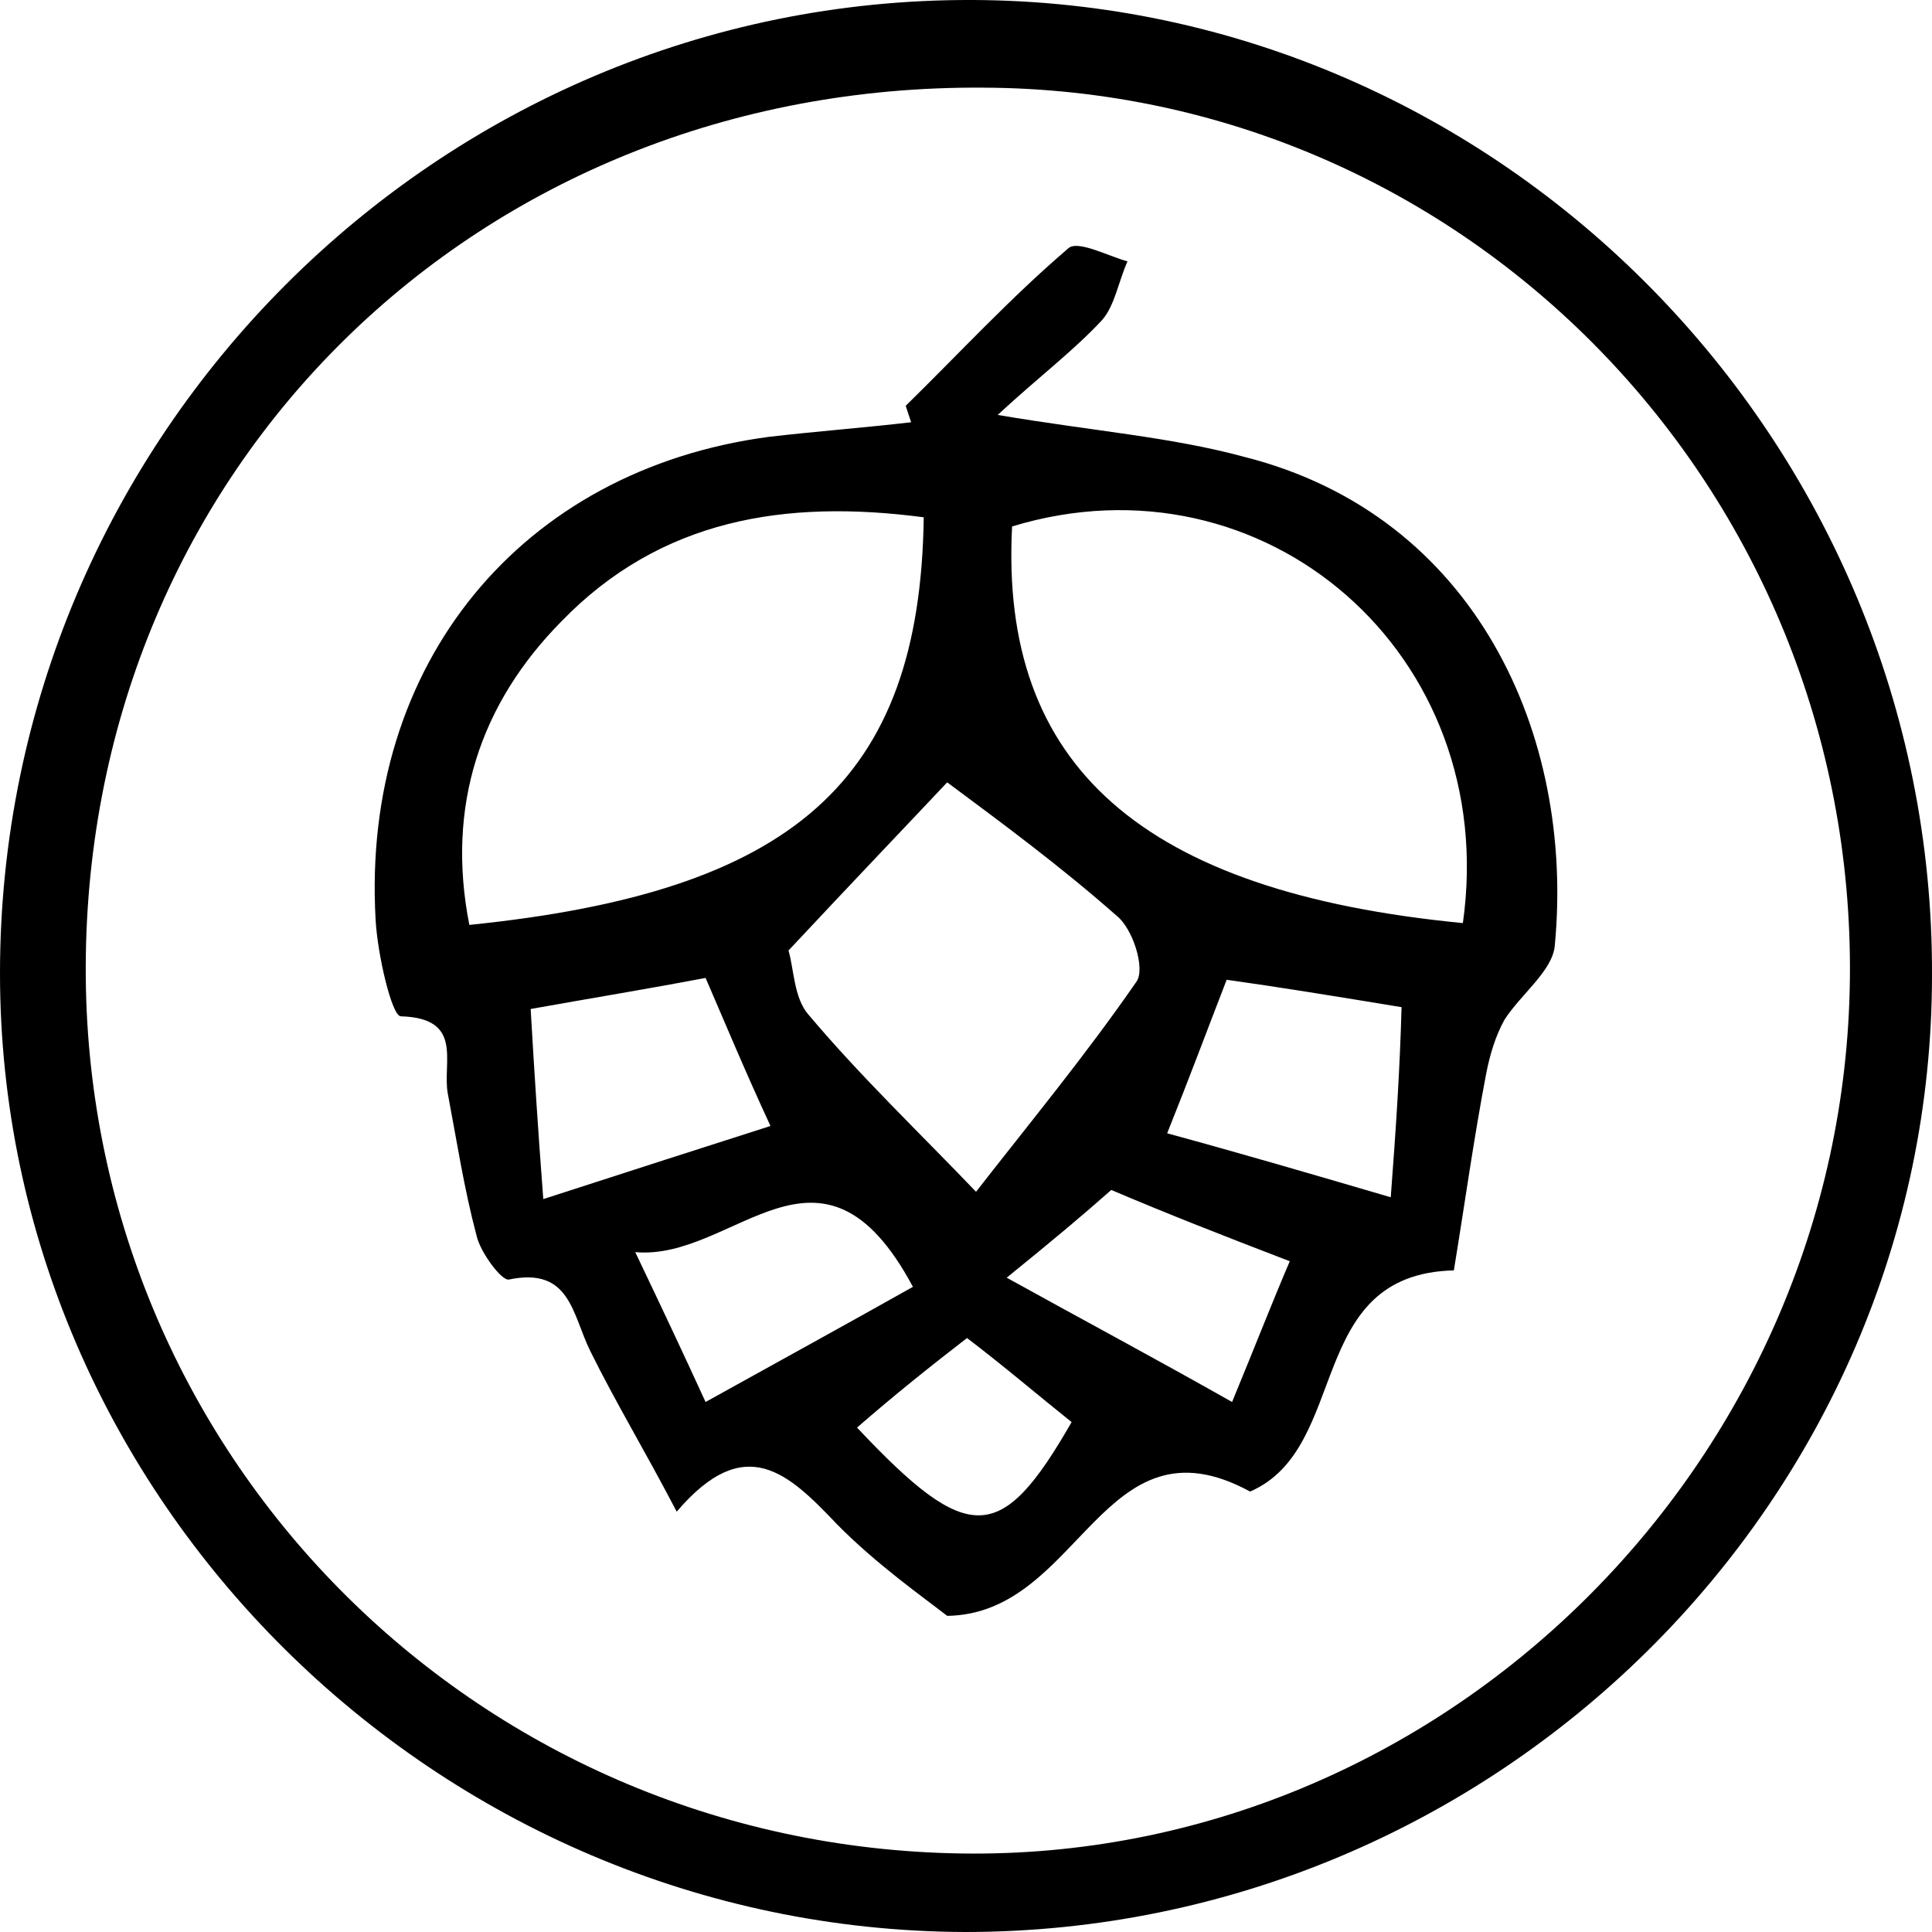 <?xml version="1.0" encoding="UTF-8"?> <svg xmlns="http://www.w3.org/2000/svg" width="165" height="165" viewBox="0 0 165 165" fill="none"> <path d="M82.422 165C37.238 164.844 0 127.883 0 83.124C0 37.273 37.394 -0.155 83.045 0C128.229 0.156 165.155 37.741 165 83.28C165 128.195 127.762 165 82.422 165ZM7.323 82.5C7.167 123.984 40.354 157.67 82.11 158.294C123.087 158.918 157.521 125.076 157.988 83.592C158.456 41.796 125.269 7.642 83.98 7.486C40.821 7.174 7.479 39.925 7.323 82.5Z" fill="black"></path> <path d="M77.351 34.657C81.971 30.13 86.283 25.446 91.21 21.232C91.98 20.451 94.598 21.856 96.292 22.324C95.522 24.041 95.214 26.071 94.136 27.32C91.672 29.974 88.747 32.159 85.205 35.437C93.52 36.842 99.988 37.311 106.302 39.028C126.013 44.023 134.483 62.756 132.789 80.709C132.635 82.894 129.863 84.923 128.477 87.109C127.707 88.514 127.245 90.075 126.937 91.636C125.859 97.256 125.089 102.876 124.165 108.496C111.384 108.808 115.388 123.638 106.764 127.385C94.136 120.516 92.288 137.844 80.893 138C78.891 136.439 74.887 133.629 71.499 130.195C67.341 125.824 63.645 122.233 57.794 129.102C55.022 123.794 52.558 119.735 50.402 115.364C48.862 112.242 48.708 108.183 43.472 109.276C42.856 109.432 41.008 106.935 40.7 105.53C39.622 101.471 39.007 97.412 38.236 93.353C37.775 90.699 39.623 86.953 34.233 86.797C33.463 86.797 32.231 81.489 32.077 78.523C30.845 56.668 44.55 40.12 65.647 37.311C69.651 36.842 73.809 36.53 77.813 36.062C77.659 35.593 77.505 35.125 77.351 34.657ZM78.891 44.179C67.033 42.618 56.408 44.335 47.938 53.078C41.008 60.102 38.083 68.844 40.084 78.991C67.649 76.181 78.583 66.815 78.891 44.179ZM124.935 78.835C128.169 55.887 107.996 38.403 86.437 44.96C85.359 65.41 97.524 76.181 124.935 78.835ZM67.341 81.177C67.803 82.738 67.803 85.236 69.035 86.641C73.501 91.948 78.583 96.788 83.357 101.783C87.977 95.851 92.75 90.075 97.062 83.831C97.832 82.738 96.754 79.303 95.368 78.211C90.594 73.996 85.513 70.249 80.893 66.815C77.813 70.093 72.885 75.245 67.341 81.177ZM60.258 83.518C55.33 84.455 50.556 85.236 45.32 86.172C45.628 91.48 45.936 96.319 46.398 102.407C54.098 99.91 59.95 98.037 65.801 96.163C63.492 91.168 61.952 87.421 60.258 83.518ZM119.699 86.016C114.002 85.079 109.228 84.299 104.762 83.675C103.068 88.046 101.682 91.792 99.68 96.788C105.994 98.505 111.846 100.222 118.775 102.251C119.237 96.163 119.545 91.48 119.699 86.016ZM77.967 109.901C70.113 95.227 62.722 107.715 54.252 106.935C56.562 111.774 58.256 115.364 60.258 119.735C66.725 116.145 72.423 113.023 77.967 109.901ZM85.975 109.12C92.75 112.867 98.602 115.989 105.224 119.735C107.226 114.896 108.612 111.306 110.152 107.715C104.454 105.53 99.68 103.656 94.906 101.627C92.442 103.812 89.825 105.998 85.975 109.12ZM73.193 121.921C82.741 132.068 85.513 131.912 91.519 121.453C88.593 119.111 85.667 116.613 82.587 114.272C79.353 116.769 76.427 119.111 73.193 121.921Z" fill="black"></path> </svg> 